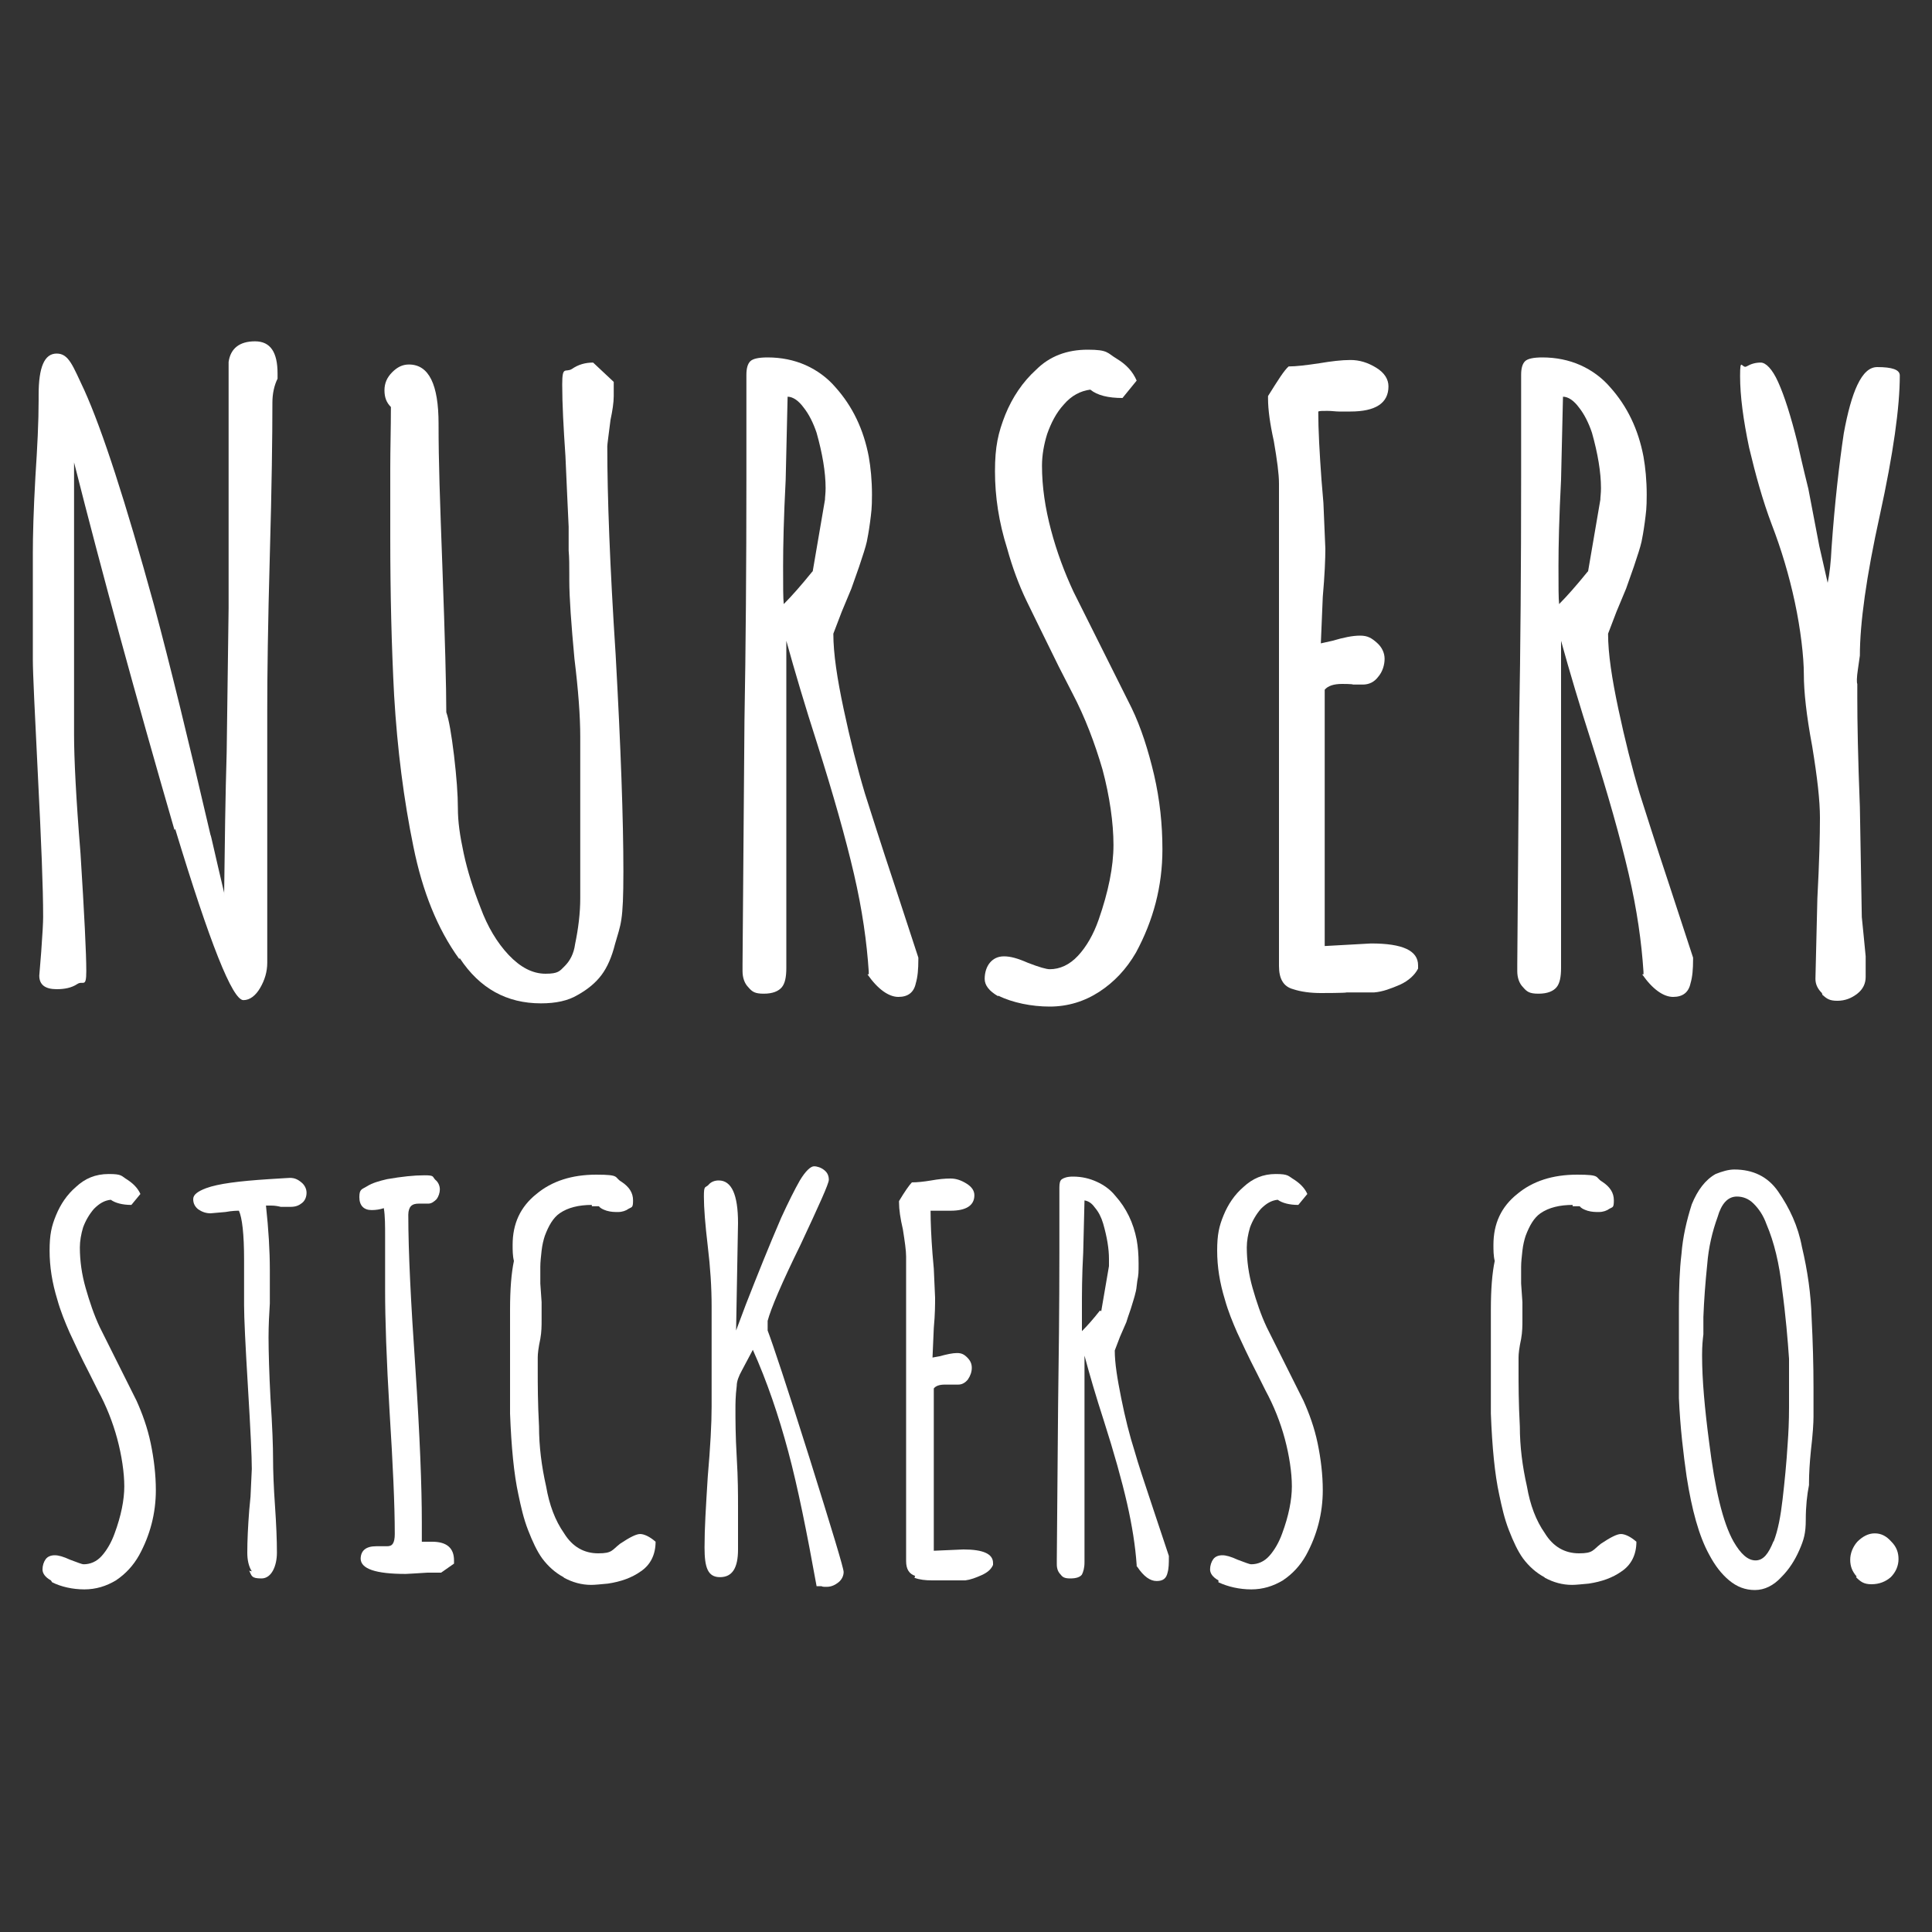 <svg xmlns="http://www.w3.org/2000/svg" id="Layer_1" viewBox="0 0 300 300"><rect x="0" y="0" width="300" height="300" fill="#333333" stroke="none"/><defs><style>      .st0 {        fill: #fff;      }    </style></defs><g><path class="st0" d="M27.1,128.9c-6-20.7-11.2-39.7-15.6-57.1v42.3c0,3.6.3,9.8,1,18.4.6,9.5.9,15.6.9,18.3s-.5,1.4-1.4,2c-.9.6-2,.8-3.2.8-1.8,0-2.7-.7-2.7-2.1l.3-3.7c.2-2.7.3-4.6.3-5.4,0-4.6-.3-11.8-.8-21.7-.5-10.1-.8-16.2-.8-18.3v-16.5c0-2.7.1-6.6.4-11.9.3-4.6.5-8.5.5-11.9v-.8c0-4.3.9-6.4,2.8-6.4s2.5,1.9,4.3,5.7c2.8,6.2,6.4,17.3,10.8,33.3,2.5,9.3,5.4,21.2,8.8,35.8,0-.3.6,2.6,2.1,8.9v.6c.1-8.3.2-15.8.4-22.4l.3-22.4v-38.2c.3-2.1,1.7-3.2,4.1-3.2s3.5,1.7,3.5,5v.8c-.5,1-.8,2.3-.8,3.7,0,5.2-.1,13.1-.4,23.7-.3,10.7-.4,18.6-.4,24v39.3c0,1.4-.4,2.7-1.1,3.9-.7,1.2-1.6,1.9-2.6,1.9-1.7,0-5.2-8.8-10.6-26.6Z"></path><path class="st0" d="M71.3,148.9c-3.4-4.7-5.7-10.5-7.1-17.4-1.5-7.3-2.5-15.1-3-23.5-.4-7.6-.6-15.8-.6-24.6v-10.7c0-3,.1-6.2.1-9.5-.7-.7-1-1.5-1-2.6s.4-2,1.2-2.8c.8-.8,1.6-1.2,2.6-1.2,3.1,0,4.6,3.1,4.6,9.2s.2,11.4.6,22.4c.4,11,.6,18.5.6,22.4.4,1.1.8,3.4,1.2,6.7.4,3.4.6,6.1.6,8.2s.3,4.2.9,7c.6,2.8,1.5,5.6,2.6,8.4,1.1,3,2.6,5.5,4.4,7.4,1.8,1.9,3.7,2.9,5.7,2.9s2.2-.4,3-1.2c.8-.8,1.4-1.9,1.6-3.4.5-2.4.8-4.8.8-7.1v-25.1c0-3.2-.3-7.2-.9-12.1-.5-5.4-.8-9.5-.8-12.2v-.9c0-1.4,0-2.6-.1-3.7v-3.7c-.1-2.4-.3-6.1-.5-11-.3-4.4-.5-8.1-.5-11.1s.5-1.8,1.5-2.4c1-.7,2.1-1,3.3-1l3.2,3v2.2c0,1-.2,2.3-.5,3.7-.3,2.4-.5,3.8-.5,4.1,0,7.8.4,18.6,1.3,32.4.8,14.4,1.2,25.6,1.2,33.6s-.4,8.1-1.3,11.3c-.5,2-1.2,3.6-2.1,4.8-.9,1.2-2.1,2.2-3.7,3.1-1.5.9-3.4,1.3-5.7,1.3-5.3,0-9.5-2.3-12.6-7Z"></path><path class="st0" d="M134.9,151.3v-.4c-.3-4.6-1-9.6-2.3-15.2-1.3-5.6-3.2-12.3-5.7-20.2-1.9-5.9-3.5-11.3-4.8-16v50.8c0,1.4-.2,2.4-.7,3-.5.6-1.4,1-2.8,1s-1.8-.3-2.4-1c-.6-.6-.9-1.5-.9-2.5v-1l.3-37.9c.2-11.2.3-23.8.3-37.8v-15.9c0-1,.2-1.7.6-2.1.4-.4,1.3-.6,2.7-.6,2.1,0,4.1.4,5.9,1.2,1.8.8,3.4,2,4.6,3.4,2.7,3,4.4,6.6,5.2,10.8.3,1.7.5,3.7.5,5.9s-.1,2.7-.3,4.3c-.2,1.5-.4,2.5-.5,3-.2.9-.6,2.1-1.2,3.9-.6,1.7-1,2.8-1.2,3.4l-1.5,3.6-1.3,3.4c0,3.1.6,7,1.6,11.7,1,4.7,2.1,9.1,3.3,13.1.9,2.8,2.4,7.6,4.6,14.2l3.7,11.3v.3c0,1.5-.1,2.7-.4,3.7-.3,1.4-1.2,2.1-2.7,2.1s-3.2-1.2-4.8-3.5ZM126.2,88.7l1.9-11.1c0-.4.1-1,.1-1.8,0-2.5-.5-5.4-1.4-8.6-.5-1.5-1.2-2.9-2-3.9-.8-1.1-1.7-1.7-2.5-1.7l-.3,12.9c-.3,5.8-.4,10.2-.4,13.4s0,5,.1,5.9c1.2-1.2,2.7-2.9,4.4-5Z"></path><path class="st0" d="M155,154.7c-1.4-.8-2.1-1.7-2.1-2.7s.3-1.9.8-2.5c.5-.6,1.2-1,2.2-1s2.1.3,3.7,1c1.8.7,2.9,1,3.4,1,1.6,0,3.1-.7,4.4-2.1,1.3-1.4,2.4-3.3,3.2-5.6,1.5-4.3,2.3-8.2,2.3-11.6s-.6-7.6-1.7-11.7c-1.2-4.1-2.7-8.1-4.7-11.9l-2.1-4.1c-2.1-4.3-3.8-7.7-5-10.2-1.2-2.5-2.2-5.2-3-8.1-1.3-4.1-1.9-8.1-1.9-12s.5-6,1.6-8.8c1.1-2.7,2.7-5.1,4.8-7,2.1-2.1,4.8-3.1,8-3.1s3,.5,4.5,1.4c1.5.9,2.5,2,3.1,3.4l-2.2,2.7c-2.2,0-3.9-.4-5-1.3-1.5.2-2.9.9-4.1,2.3-1.2,1.3-2,2.9-2.6,4.6-.5,1.6-.8,3.3-.8,4.9,0,3.3.5,6.6,1.4,10,.9,3.4,2.1,6.6,3.5,9.6l9,18c1.5,3.1,2.6,6.6,3.5,10.4.9,3.9,1.3,7.7,1.3,11.6,0,5.7-1.4,11-4.1,16-1.5,2.6-3.4,4.6-5.7,6.1-2.3,1.5-4.9,2.3-7.7,2.3s-5.8-.6-8-1.7Z"></path><path class="st0" d="M200.8,153.6c-1.5-.4-2.2-1.6-2.2-3.6v-74.9c0-1.5-.3-3.7-.8-6.6-.6-2.7-.9-4.9-.9-6.6v-.4c1.5-2.4,2.5-4,3.2-4.6,1.2,0,2.8-.2,4.8-.5,1.8-.3,3.4-.5,4.8-.5s2.7.4,4,1.2c1.3.8,1.9,1.8,1.9,2.9,0,2.6-2,3.9-5.9,3.9h-1.8c-.5,0-1.1-.1-1.8-.1s-1.2,0-1.4.1c0,2.9.2,6.4.5,10.6l.3,3.6.3,7.1c0,1.6-.1,4.1-.4,7.5l-.3,7.2,1.8-.4c1.7-.5,3.1-.8,4.3-.8s1.8.4,2.6,1.1c.8.7,1.2,1.6,1.2,2.5s-.3,2-1,2.8c-.6.8-1.4,1.2-2.4,1.2h-1.5c0-.1-1.7-.1-1.7-.1-1.3,0-2.2.3-2.7.9v39.8l7.2-.4c4.9,0,7.3,1.1,7.3,3.4v.5c-.5,1-1.5,1.9-2.8,2.5-1.4.6-2.7,1.1-4,1.2h-4.3c0,.1-4,.1-4,.1-1.6,0-3.1-.2-4.3-.6Z"></path><path class="st0" d="M255.2,151.3v-.4c-.3-4.6-1-9.6-2.3-15.2-1.3-5.6-3.2-12.3-5.7-20.2-1.9-5.9-3.5-11.3-4.8-16v50.8c0,1.4-.2,2.4-.7,3-.5.6-1.4,1-2.8,1s-1.8-.3-2.4-1c-.6-.6-.9-1.5-.9-2.5v-1l.3-37.9c.2-11.2.3-23.8.3-37.8v-15.9c0-1,.2-1.7.6-2.1.4-.4,1.3-.6,2.7-.6,2.1,0,4.1.4,5.9,1.2,1.8.8,3.4,2,4.6,3.4,2.7,3,4.4,6.6,5.2,10.8.3,1.7.5,3.7.5,5.9s-.1,2.7-.3,4.3c-.2,1.5-.4,2.5-.5,3-.2.9-.6,2.1-1.2,3.9-.6,1.7-1,2.8-1.2,3.4l-1.5,3.6-1.3,3.4c0,3.1.6,7,1.6,11.7,1,4.7,2.1,9.1,3.3,13.1.9,2.8,2.4,7.6,4.6,14.2l3.7,11.3v.3c0,1.5-.1,2.7-.4,3.7-.3,1.4-1.2,2.1-2.7,2.1s-3.2-1.2-4.8-3.5ZM246.6,88.7l1.9-11.1c0-.4.1-1,.1-1.8,0-2.5-.5-5.4-1.4-8.6-.5-1.5-1.2-2.9-2-3.9-.8-1.1-1.7-1.7-2.5-1.7l-.3,12.9c-.3,5.8-.4,10.2-.4,13.4s0,5,.1,5.9c1.2-1.2,2.7-2.9,4.4-5Z"></path><path class="st0" d="M282.9,154.2c-.6-.6-1-1.3-1-2.2l.3-12.5c.3-5.6.4-9.8.4-12.5s-.4-6.2-1.2-11.1c-.9-4.8-1.3-8.5-1.3-11.2s-.5-7-1.4-11.2c-.9-4.2-2.1-8.2-3.6-12.1-1.4-3.7-2.5-7.7-3.5-11.9-.9-4.3-1.4-8-1.4-11.1s.3-1.1,1-1.5c.7-.4,1.4-.6,2.2-.6s1.8,1,2.7,3c1,2.2,2,5.4,3,9.4.9,4,1.5,6.4,1.7,7.2l1.7,8.9,1.3,5.7c.3-1.4.5-3.2.6-5.4.5-7.1,1.2-13.1,1.9-17.8.6-3.3,1.3-5.8,2.1-7.5.9-1.9,1.9-2.8,3.1-2.8,2.3,0,3.5.4,3.5,1.3,0,4.9-1,12.1-3.1,21.7-2.1,9.5-3.1,16.8-3.1,21.8l-.3,2.1c-.2,1.3-.2,2.1-.1,2.3v2.1c0,3.7.1,9.4.4,17l.3,17.1.3,3,.3,3.1v3.2c0,1-.4,1.9-1.3,2.6-.9.7-1.9,1.1-3.1,1.1s-1.6-.3-2.3-.9Z"></path></g><g><path class="st0" d="M7.9,245.4c-.9-.5-1.3-1.1-1.3-1.7s.2-1.2.5-1.6c.3-.4.8-.6,1.4-.6s1.3.2,2.4.7c1.1.4,1.8.7,2.1.7,1,0,2-.4,2.8-1.3.8-.9,1.5-2.1,2-3.5,1-2.7,1.5-5.2,1.5-7.3s-.4-4.8-1.1-7.4c-.7-2.6-1.7-5.1-3-7.5l-1.3-2.6c-1.4-2.7-2.4-4.9-3.1-6.4-.7-1.6-1.4-3.3-1.9-5.1-.8-2.6-1.2-5.1-1.2-7.6s.3-3.8,1-5.5c.7-1.7,1.7-3.2,3.1-4.4,1.4-1.3,3-2,5.1-2s1.9.3,2.9.9c.9.6,1.6,1.3,2,2.2l-1.4,1.7c-1.4,0-2.5-.3-3.2-.8-1,.1-1.8.6-2.6,1.4-.7.8-1.3,1.8-1.7,2.9-.3,1-.5,2.1-.5,3.1,0,2.1.3,4.2.9,6.3.6,2.1,1.3,4.2,2.2,6.1l5.7,11.4c.9,2,1.7,4.2,2.2,6.6.5,2.4.8,4.9.8,7.3,0,3.6-.9,7-2.6,10.1-.9,1.6-2.1,2.9-3.6,3.9-1.5.9-3.1,1.4-4.9,1.4s-3.6-.4-5-1.1Z"></path><path class="st0" d="M39.1,244c-.5-.8-.7-1.8-.7-2.9,0-1.8.1-4,.3-6.6l.2-2.1.2-4.3c0-1.9-.2-6.1-.6-12.7-.4-6.6-.6-10.8-.6-12.7s0-.5,0-.9c0-.5,0-1.2,0-2.2,0-1.1,0-2.4,0-4,0-4-.3-6.5-.8-7.6-.3,0-1,0-2.1.2l-2.3.2c-.7,0-1.3-.2-1.9-.6-.5-.4-.8-.9-.8-1.6s.7-1.2,2-1.7c1.9-.7,5.1-1.1,9.7-1.4,1.8-.1,3-.2,3.3-.2.7,0,1.2.2,1.8.7.5.4.8,1,.8,1.6s-.2,1.2-.7,1.6c-.5.4-1,.6-1.8.6h-1.5c-.4-.1-.9-.2-1.5-.2h-.8c.4,3.7.6,7,.6,10v5.2c-.1,1.6-.2,3.3-.2,5.3s.1,5.7.3,9.4c.3,4.5.4,7.6.4,9.4s.1,4.5.3,7.3c.2,2.9.3,5.3.3,7.3s-.8,4-2.4,4-1.5-.4-1.9-1.2Z"></path><path class="st0" d="M56,242.1c0-1.3.8-2,2.4-2h1c.2,0,.5,0,.7,0,.4,0,.7-.1.9-.4.2-.3.3-.8.3-1.5,0-4.6-.3-10.9-.8-18.9-.5-8.3-.7-14.6-.7-18.8s0-2.9,0-4.2v-4.2c0-1.8,0-3.3-.2-4.5-.6.2-1.2.3-1.9.3-1.2,0-1.9-.7-1.9-2s.4-1.2,1.2-1.7c.8-.5,1.8-.8,3.1-1.1,2.3-.4,4.2-.6,5.8-.6s1.2.2,1.7.7c.5.4.7,1,.7,1.5s-.2,1.1-.5,1.5c-.4.4-.8.7-1.3.7s-.6,0-.8,0h-.7c-.5,0-.9.1-1.2.4-.2.2-.4.7-.4,1.3,0,5.8.4,13.7,1.1,23.8.7,10.6,1,18.5,1,23.9v3.1c.4,0,.9,0,1.6,0,2.3,0,3.4,1,3.4,2.9v.5l-2,1.4c0,0-.2,0-.5,0-.3,0-.8,0-1.6,0-1.8.1-3,.2-3.4.2-4.7,0-7-.8-7-2.4Z"></path><path class="st0" d="M87.5,244.9c-1.3-.7-2.4-1.7-3.3-2.9-.8-1.1-1.5-2.6-2.2-4.4-.7-1.8-1.1-3.6-1.5-5.5-.7-3.2-1.1-7.4-1.3-12.6,0-1.2,0-3.4,0-6.4v-5.1c0-1.5,0-3,0-4.6,0-3.2.2-5.7.6-7.6-.2-.8-.2-1.7-.2-2.5,0-3.3,1.2-5.9,3.7-7.9,2.4-2,5.5-3,9.3-3s2.7.4,3.9,1.1c1.2.8,1.8,1.7,1.8,2.9s-.2,1-.7,1.3c-.4.3-1,.5-1.6.5s-1.1,0-1.8-.2c-.6-.2-1-.4-1.2-.7h-1.1v-.2c-2,0-3.7.4-5,1.3-1,.7-1.7,1.9-2.3,3.5-.2.6-.4,1.4-.5,2.3-.1.9-.2,1.8-.2,2.5,0,.4,0,1.3,0,2.6l.2,2.9v2.8c0,.8,0,1.8-.2,2.9-.3,1.4-.4,2.3-.4,2.9v2c0,2.1,0,5,.2,8.7,0,3.1.4,6.2,1.1,9.3.5,2.9,1.4,5.3,2.8,7.3,1.3,2.1,3.1,3.1,5.3,3.1s2.1-.5,3.4-1.5c1.5-1,2.5-1.5,3.1-1.5s1.5.4,2.4,1.2c0,2-.8,3.6-2.3,4.6-1.4,1-3.1,1.6-5.1,1.9-1.1.1-2,.2-2.6.2-1.5,0-2.9-.4-4.2-1.1Z"></path><path class="st0" d="M127.7,246.3c-.3,0-.6,0-.9,0-1.5-8.3-2.9-15.3-4.4-20.9-1.5-5.6-3.3-10.9-5.5-15.8l-1.7,3.2c-.5.9-.8,1.7-.8,2.4-.2,1.6-.2,2.8-.2,3.6,0,1.6,0,4.1.2,7.5.2,3.3.2,5.8.2,7.6v6.7c0,2.9-.9,4.3-2.8,4.3s-2.4-1.5-2.4-4.6.2-6.1.5-11c.4-4.6.6-8.2.6-10.9v-7c0,0,0-8.5,0-8.5,0-3-.2-6.1-.6-9.4-.4-3.4-.6-5.9-.6-7.7s.2-1.3.7-1.8c.4-.5,1-.7,1.6-.7,2,0,3,2.2,3,6.6l-.3,16.7,1.5-4c1.8-4.6,3.6-9.1,5.5-13.5,1.1-2.4,2.1-4.4,2.9-5.8.9-1.5,1.7-2.2,2.2-2.2s1.1.2,1.6.6c.5.4.7.9.7,1.5s-1.5,3.9-4.4,10.1c-2.9,5.9-4.6,9.9-5.1,11.8v1.5c.8,2.1,3,8.7,6.5,19.8,3.5,11.2,5.3,17.1,5.3,17.7s-.3,1.2-.8,1.6c-.5.4-1.1.7-1.8.7s-.7,0-1-.2Z"></path><path class="st0" d="M142.1,244.7c-.9-.3-1.4-1-1.4-2.3v-47.3c0-.9-.2-2.3-.5-4.2-.4-1.7-.6-3.1-.6-4.2v-.2c.9-1.5,1.6-2.5,2-2.9.8,0,1.8-.1,3-.3,1.1-.2,2.1-.3,3-.3s1.7.3,2.5.8c.8.5,1.2,1.1,1.2,1.8,0,1.6-1.3,2.4-3.7,2.4h-1.1c-.3,0-.7,0-1.1,0s-.8,0-.9,0c0,1.8.1,4.1.3,6.7l.2,2.3.2,4.5c0,1,0,2.6-.2,4.7l-.2,4.6,1.1-.2c1.1-.3,2-.5,2.7-.5s1.1.2,1.6.7c.5.5.7,1,.7,1.6s-.2,1.2-.6,1.8c-.4.5-.9.8-1.5.8h-1c0,0-1.1,0-1.1,0-.8,0-1.4.2-1.7.6v25.2l4.6-.2c3.1,0,4.6.7,4.6,2.1v.3c-.3.7-.9,1.2-1.8,1.6-.9.4-1.7.7-2.5.8h-2.7c0,0-2.5,0-2.5,0-1,0-1.9-.1-2.7-.4Z"></path><path class="st0" d="M176.5,243.2v-.2c-.2-2.9-.7-6.1-1.5-9.6-.8-3.5-2-7.8-3.6-12.8-1.2-3.7-2.2-7.1-3-10.1v32.1c0,.9-.2,1.5-.4,1.9-.3.4-.9.6-1.8.6s-1.2-.2-1.5-.6c-.4-.4-.6-.9-.6-1.6v-.7l.2-23.9c.1-7.1.2-15,.2-23.9v-10c0-.7.1-1.1.4-1.3.3-.2.8-.4,1.7-.4,1.4,0,2.6.3,3.7.8,1.1.5,2.1,1.2,2.9,2.2,1.7,1.9,2.8,4.2,3.3,6.8.2,1.1.3,2.3.3,3.7s0,1.7-.2,2.7c-.1,1-.2,1.6-.3,1.9-.1.5-.4,1.4-.7,2.4-.4,1.1-.6,1.8-.7,2.1l-1,2.3-.8,2.1c0,2,.4,4.4,1,7.4.6,3,1.3,5.8,2.1,8.3.5,1.8,1.5,4.8,2.9,9l2.4,7.2v.2c0,.9,0,1.7-.2,2.4-.2.9-.7,1.3-1.7,1.3s-2-.7-3-2.2ZM171,203.6l1.2-7c0-.3,0-.7,0-1.1,0-1.6-.3-3.4-.9-5.5-.3-1-.7-1.8-1.3-2.5-.5-.7-1-1-1.6-1.1l-.2,8.1c-.2,3.6-.2,6.5-.2,8.5s0,3.2,0,3.7c.8-.8,1.7-1.8,2.8-3.2Z"></path><path class="st0" d="M189.2,245.4c-.9-.5-1.3-1.1-1.3-1.7s.2-1.2.5-1.6c.3-.4.8-.6,1.4-.6s1.3.2,2.4.7c1.1.4,1.8.7,2.1.7,1,0,2-.4,2.8-1.3.8-.9,1.5-2.1,2-3.5,1-2.7,1.5-5.2,1.5-7.3s-.4-4.8-1.1-7.4c-.7-2.6-1.7-5.1-3-7.5l-1.3-2.6c-1.4-2.7-2.4-4.9-3.1-6.4-.7-1.6-1.4-3.3-1.9-5.1-.8-2.6-1.2-5.1-1.2-7.6s.3-3.8,1-5.5c.7-1.7,1.7-3.2,3.1-4.4,1.4-1.3,3-2,5-2s1.9.3,2.9.9c.9.6,1.6,1.3,2,2.2l-1.4,1.7c-1.4,0-2.5-.3-3.2-.8-1,.1-1.8.6-2.6,1.4-.7.8-1.3,1.8-1.7,2.9-.3,1-.5,2.1-.5,3.1,0,2.1.3,4.2.9,6.3.6,2.1,1.3,4.2,2.2,6.1l5.7,11.4c.9,2,1.7,4.2,2.2,6.6.5,2.4.8,4.9.8,7.3,0,3.6-.9,7-2.6,10.1-.9,1.6-2.1,2.9-3.6,3.9-1.5.9-3.1,1.4-4.9,1.4s-3.6-.4-5.1-1.1Z"></path><path class="st0" d="M239.8,244.9c-1.3-.7-2.4-1.7-3.3-2.9-.8-1.1-1.5-2.6-2.2-4.4-.7-1.8-1.1-3.6-1.5-5.5-.7-3.2-1.1-7.4-1.3-12.6,0-1.2,0-3.4,0-6.4v-5.1c0-1.5,0-3,0-4.6,0-3.2.2-5.7.6-7.6-.2-.8-.2-1.7-.2-2.5,0-3.3,1.2-5.9,3.7-7.9,2.4-2,5.5-3,9.3-3s2.7.4,3.9,1.1c1.2.8,1.8,1.7,1.8,2.9s-.2,1-.7,1.3c-.4.3-1,.5-1.6.5s-1.1,0-1.8-.2c-.6-.2-1-.4-1.2-.7h-1.1v-.2c-2,0-3.7.4-5,1.3-1,.7-1.7,1.9-2.3,3.5-.2.6-.4,1.4-.5,2.3-.1.9-.2,1.8-.2,2.5,0,.4,0,1.3,0,2.6l.2,2.9v2.8c0,.8,0,1.8-.2,2.9-.3,1.4-.4,2.3-.4,2.9v2c0,2.1,0,5,.2,8.7,0,3.1.4,6.2,1.1,9.3.5,2.9,1.4,5.3,2.8,7.3,1.3,2.1,3.1,3.1,5.3,3.1s2.1-.5,3.4-1.5c1.5-1,2.5-1.5,3.1-1.5s1.5.4,2.4,1.2c0,2-.8,3.6-2.3,4.6-1.4,1-3.1,1.6-5.1,1.9-1.1.1-2,.2-2.6.2-1.5,0-2.9-.4-4.2-1.1Z"></path><path class="st0" d="M268.5,245.4c-1.2-1-2.2-2.3-3.1-4-1.6-2.9-2.7-7-3.5-12.1-.5-3.5-1-7.6-1.2-12.2v-4.3c0,0,0-4.4,0-4.4,0-1.4,0-3.1,0-5.1,0-3.3.1-6.1.4-8.6.2-2.6.8-5.2,1.6-7.7.9-2.2,2.1-3.8,3.7-4.7,1-.4,2-.7,2.9-.7,2.9,0,5.2,1.1,6.8,3.4,1.8,2.6,3.1,5.4,3.7,8.6.9,3.8,1.4,7.4,1.5,10.9.2,3.9.3,7.5.3,10.9v4.6c0,.9-.1,2.7-.4,5.2-.2,2-.3,3.7-.3,5.1v.3c-.3,1.5-.5,3.3-.5,5.4s-.3,3.1-1,4.7c-.7,1.6-1.6,3-2.8,4.2-1.2,1.3-2.6,2-4.1,2s-2.8-.5-4-1.5ZM275.4,239.4c.7-1.8,1.1-4,1.4-6.6.3-2.6.6-5.5.8-8.8.1-1.4.2-3.2.2-5.5v-7.5c-.2-2.9-.5-6.6-1.1-11-.4-3.7-1.2-7.1-2.4-9.9-.5-1.4-1.2-2.4-2-3.2-.8-.8-1.7-1.1-2.6-1.1-1.4,0-2.4,1.1-3,3.2-.8,2.2-1.4,4.7-1.6,7.3-.3,2.9-.5,5.6-.6,8.2v2.7c-.1.8-.2,1.8-.2,3.1v.3c0,3.6.4,8.1,1.1,13.4.9,7.2,2.1,12.4,3.8,15.4,1.1,1.9,2.2,2.9,3.4,2.9s2-1,2.8-3Z"></path><path class="st0" d="M288.3,244.8c-.7-.8-1-1.6-1-2.6s.4-2,1.1-2.8c.8-.8,1.7-1.3,2.7-1.3s1.8.4,2.6,1.3c.8.8,1.1,1.7,1.1,2.7s-.4,2-1.2,2.8c-.8.7-1.8,1.1-3,1.1s-1.7-.4-2.4-1.1Z"></path></g></svg>